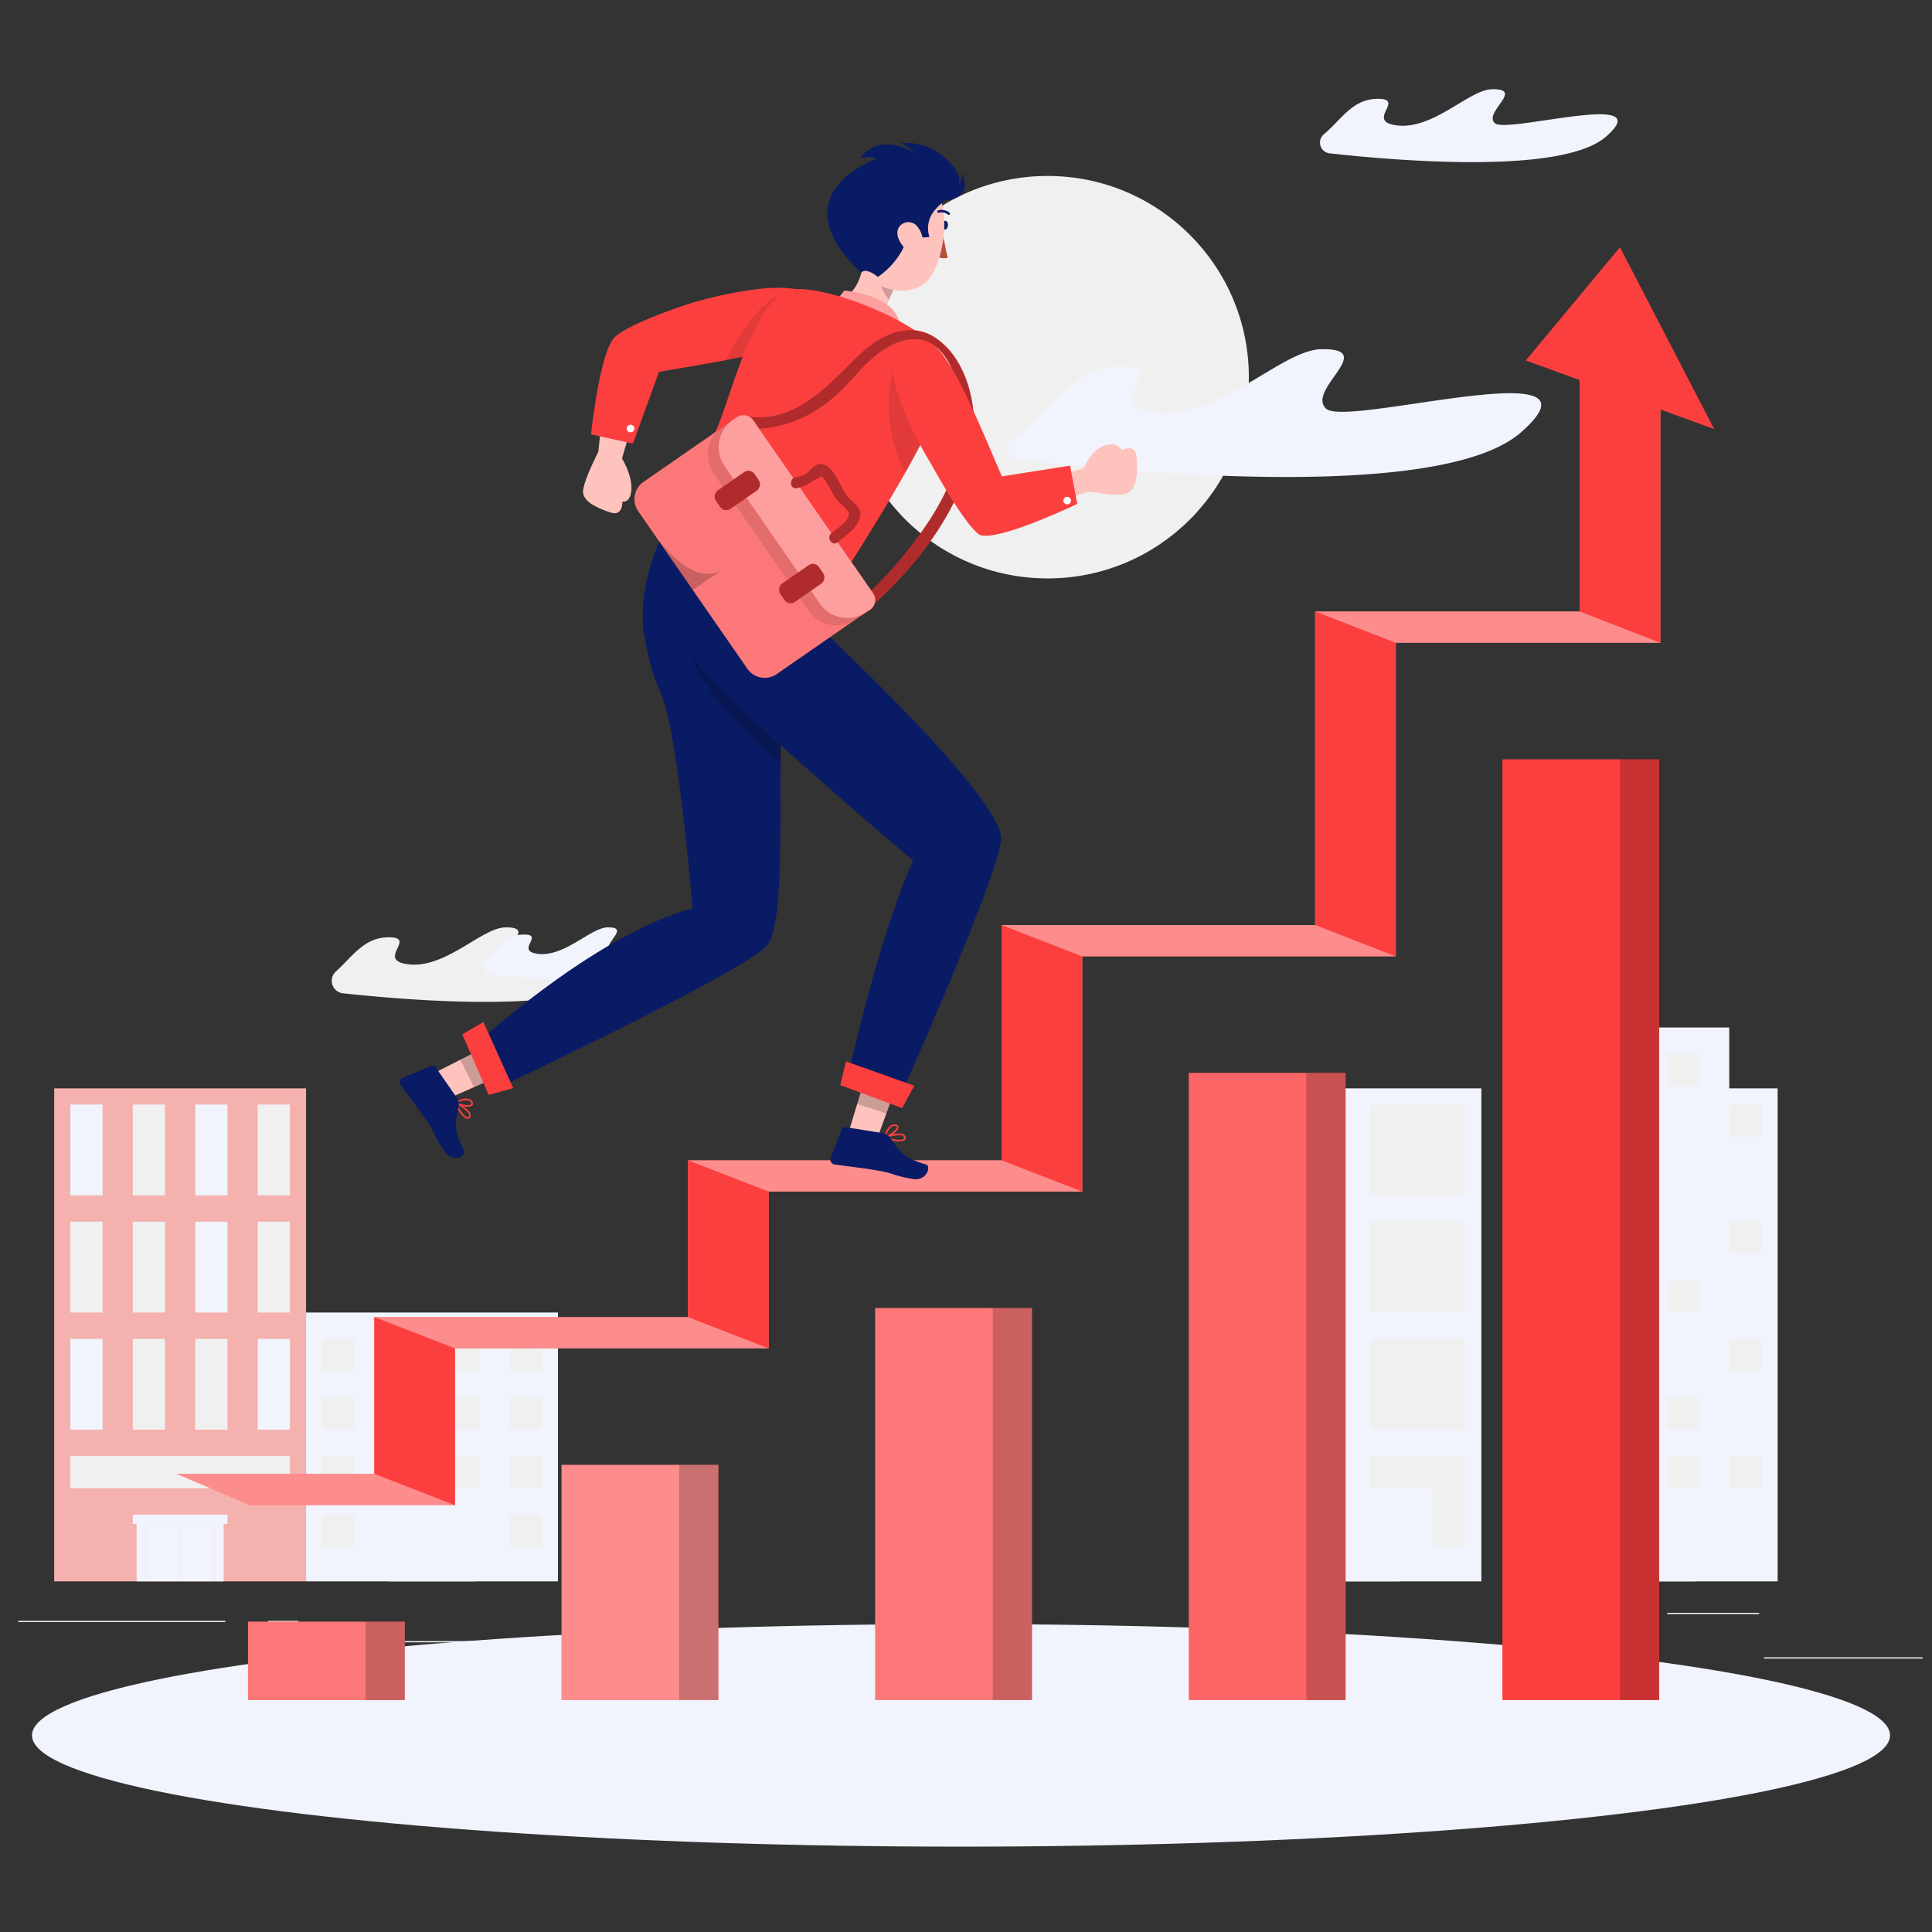 <svg xmlns="http://www.w3.org/2000/svg" id="Capa_1" data-name="Capa 1" viewBox="0 0 512 512"><rect x="0" y="0" width="512" height="512" fill="#333333" stroke="none"/><defs><style>.cls-1{fill:#f1f4fd;}.cls-2{fill:#f0f0f0;}.cls-3{fill:#f4b1ae;}.cls-4{fill:#fb3f3f;}.cls-10,.cls-15,.cls-5,.cls-7,.cls-8{fill:#fff;}.cls-16,.cls-17,.cls-5{opacity:0.3;}.cls-6,.cls-8{opacity:0.2;}.cls-7,.cls-9{opacity:0.4;}.cls-11{fill:#0a1b65;}.cls-12{fill:#ffc3bd;}.cls-13{opacity:0.1;}.cls-14{fill:#ba4d3c;}.cls-15{opacity:0.5;}</style></defs><rect class="cls-1" x="467.46" y="439.21" width="42.06" height="0.32"></rect><rect class="cls-1" x="347.78" y="442.66" width="11.04" height="0.32"></rect><rect class="cls-1" x="441.82" y="427.42" width="24.37" height="0.32"></rect><rect class="cls-1" x="4.85" y="429.55" width="54.85" height="0.32"></rect><rect class="cls-1" x="71" y="429.55" width="8.04" height="0.32"></rect><rect class="cls-1" x="105.18" y="434.91" width="118.95" height="0.32"></rect><polygon class="cls-1" points="404.35 288.43 404.35 419.08 412.89 419.08 462.55 419.08 471.09 419.08 471.09 288.43 404.35 288.43"></polygon><polygon class="cls-1" points="417.17 272.3 417.17 301.25 422.43 301.25 453.01 301.25 458.27 301.25 458.27 272.3 417.17 272.3"></polygon><rect class="cls-1" x="408.62" y="292.71" width="8.55" height="8.55"></rect><rect class="cls-1" x="425.17" y="292.71" width="8.55" height="8.55"></rect><rect class="cls-1" x="441.72" y="292.71" width="8.55" height="8.55"></rect><rect class="cls-2" x="458.28" y="292.71" width="8.55" height="8.55"></rect><rect class="cls-2" x="408.62" y="308.23" width="8.55" height="8.55"></rect><rect class="cls-2" x="425.17" y="308.23" width="8.55" height="8.55"></rect><rect class="cls-1" x="441.72" y="308.23" width="8.55" height="8.55"></rect><rect class="cls-1" x="458.28" y="308.23" width="8.55" height="8.55"></rect><rect class="cls-2" x="408.62" y="323.76" width="8.55" height="8.55"></rect><rect class="cls-1" x="425.17" y="323.76" width="8.55" height="8.55"></rect><rect class="cls-1" x="441.72" y="323.76" width="8.55" height="8.55"></rect><rect class="cls-1" x="425.17" y="279.29" width="8.55" height="8.55"></rect><rect class="cls-2" x="441.72" y="279.29" width="8.55" height="8.55"></rect><rect class="cls-2" x="458.28" y="323.76" width="8.55" height="8.55"></rect><rect class="cls-1" x="408.62" y="339.29" width="8.55" height="8.55"></rect><rect class="cls-2" x="425.17" y="339.29" width="8.55" height="8.55"></rect><rect class="cls-2" x="441.72" y="339.29" width="8.55" height="8.55"></rect><rect class="cls-1" x="458.28" y="339.29" width="8.55" height="8.55"></rect><rect class="cls-2" x="408.62" y="354.81" width="8.55" height="8.55"></rect><rect class="cls-1" x="425.17" y="354.81" width="8.55" height="8.55"></rect><rect class="cls-1" x="441.72" y="354.81" width="8.55" height="8.55"></rect><rect class="cls-2" x="458.28" y="354.81" width="8.55" height="8.55"></rect><rect class="cls-2" x="408.62" y="370.34" width="8.55" height="8.55"></rect><rect class="cls-1" x="425.17" y="370.34" width="8.55" height="8.55"></rect><rect class="cls-2" x="441.72" y="370.34" width="8.55" height="8.55"></rect><rect class="cls-1" x="458.28" y="370.34" width="8.55" height="8.55"></rect><rect class="cls-1" x="408.62" y="385.87" width="8.55" height="8.55"></rect><rect class="cls-1" x="425.17" y="385.87" width="8.55" height="8.55"></rect><rect class="cls-2" x="441.72" y="385.87" width="8.55" height="8.55"></rect><rect class="cls-2" x="458.28" y="385.87" width="8.55" height="8.55"></rect><rect class="cls-2" x="408.62" y="401.39" width="8.55" height="8.55"></rect><rect class="cls-1" x="458.28" y="401.39" width="8.55" height="8.55"></rect><polygon class="cls-1" points="450.27 401.39 425.17 401.39 425.17 403.84 426.19 403.84 426.19 419.08 428.64 419.08 428.64 403.84 446.8 403.84 446.8 419.08 449.25 419.08 449.25 403.84 450.27 403.84 450.27 401.39"></polygon><rect class="cls-1" x="428.64" y="403.84" width="9.08" height="15.24"></rect><rect class="cls-1" x="437.72" y="403.84" width="9.08" height="15.24"></rect><polygon class="cls-3" points="14.36 288.43 14.36 419.08 22.91 419.08 72.56 419.08 81.11 419.08 81.11 288.43 14.36 288.43"></polygon><polygon class="cls-1" points="18.64 292.71 18.64 308.23 18.64 312.5 18.64 316.78 27.18 316.78 27.18 312.5 27.18 308.23 27.18 292.71 18.64 292.71"></polygon><polygon class="cls-2" points="35.19 292.71 35.19 308.23 35.19 312.5 35.19 316.78 43.73 316.78 43.73 312.5 43.73 308.23 43.73 292.71 35.19 292.71"></polygon><polygon class="cls-1" points="51.74 292.71 51.74 308.23 51.74 312.5 51.74 316.78 60.29 316.78 60.29 312.5 60.29 308.23 60.29 292.71 51.74 292.71"></polygon><polygon class="cls-2" points="68.29 292.71 68.29 308.23 68.29 314.83 68.29 316.78 76.84 316.78 76.84 314.83 76.84 308.23 76.84 292.71 68.29 292.71"></polygon><polygon class="cls-2" points="18.64 323.76 18.64 339.29 18.64 343.56 18.64 347.83 27.18 347.83 27.18 343.56 27.18 339.29 27.18 323.76 18.64 323.76"></polygon><polygon class="cls-2" points="35.19 323.76 35.19 339.29 35.19 345.31 35.19 347.83 43.73 347.83 43.73 345.31 43.73 339.29 43.73 323.76 35.19 323.76"></polygon><polygon class="cls-1" points="51.74 323.76 51.74 339.29 51.74 343.56 51.74 347.83 60.29 347.83 60.29 343.56 60.29 339.29 60.29 323.76 51.74 323.76"></polygon><polygon class="cls-2" points="68.29 323.76 68.29 339.29 68.29 343.56 68.29 347.83 76.84 347.83 76.84 343.56 76.84 339.29 76.84 323.76 68.29 323.76"></polygon><polygon class="cls-1" points="18.64 354.81 18.64 370.34 18.64 374.61 18.64 378.88 27.18 378.88 27.18 374.61 27.18 370.34 27.18 354.81 18.64 354.81"></polygon><polygon class="cls-2" points="35.19 354.81 35.19 370.34 35.19 374.61 35.19 378.88 43.73 378.88 43.73 374.61 43.73 370.34 43.73 354.81 35.19 354.81"></polygon><polygon class="cls-2" points="51.74 354.81 51.74 370.34 51.74 374.61 51.74 378.88 60.29 378.88 60.29 374.61 60.29 370.34 60.29 354.81 51.74 354.81"></polygon><polygon class="cls-1" points="68.29 354.81 68.29 370.34 68.29 376.24 68.29 378.88 76.84 378.88 76.84 376.24 76.84 370.34 76.84 354.81 68.29 354.81"></polygon><polygon class="cls-2" points="72.56 385.87 68.29 385.87 60.29 385.87 51.74 385.87 43.73 385.87 35.19 385.87 18.64 385.87 18.64 394.41 35.19 394.41 43.73 394.41 51.74 394.41 60.29 394.41 68.29 394.41 72.56 394.41 76.84 394.41 76.84 385.87 72.56 385.87"></polygon><polygon class="cls-1" points="60.29 401.39 35.19 401.39 35.19 403.84 36.2 403.84 36.2 419.08 38.65 419.08 38.65 403.84 56.82 403.84 56.82 419.08 59.27 419.08 59.27 403.84 60.29 403.84 60.29 401.39"></polygon><rect class="cls-1" x="38.65" y="403.84" width="9.08" height="15.24"></rect><rect class="cls-1" x="47.74" y="403.84" width="9.08" height="15.24"></rect><polygon class="cls-1" points="81.11 347.83 81.11 419.08 89.66 419.08 139.31 419.08 147.86 419.08 147.86 347.83 81.11 347.83"></polygon><rect class="cls-2" x="85.38" y="354.81" width="8.55" height="8.55"></rect><rect class="cls-2" x="101.93" y="354.81" width="8.55" height="8.55"></rect><rect class="cls-2" x="118.49" y="354.81" width="8.55" height="8.55"></rect><rect class="cls-2" x="135.04" y="354.81" width="8.55" height="8.55"></rect><rect class="cls-2" x="85.38" y="370.34" width="8.55" height="8.55"></rect><rect class="cls-2" x="101.93" y="370.34" width="8.55" height="8.55"></rect><rect class="cls-2" x="118.49" y="370.34" width="8.55" height="8.55"></rect><rect class="cls-2" x="135.04" y="370.34" width="8.55" height="8.55"></rect><rect class="cls-2" x="85.38" y="385.87" width="8.55" height="8.55"></rect><rect class="cls-2" x="101.93" y="385.87" width="8.55" height="8.55"></rect><rect class="cls-2" x="118.49" y="385.87" width="8.55" height="8.55"></rect><rect class="cls-2" x="135.04" y="385.87" width="8.55" height="8.55"></rect><rect class="cls-2" x="85.38" y="401.39" width="8.55" height="8.55"></rect><rect class="cls-2" x="135.04" y="401.39" width="8.55" height="8.55"></rect><polygon class="cls-1" points="127.03 401.39 101.94 401.39 101.94 403.84 102.95 403.84 102.95 419.08 105.4 419.08 105.4 403.84 123.57 403.84 123.57 419.08 126.02 419.08 126.02 403.84 127.03 403.84 127.03 401.39"></polygon><rect class="cls-1" x="105.4" y="403.84" width="9.08" height="15.24"></rect><rect class="cls-1" x="114.48" y="403.84" width="9.08" height="15.24"></rect><polygon class="cls-1" points="325.84 288.43 325.84 419.08 334.38 419.08 384.04 419.08 392.58 419.08 392.58 288.43 325.84 288.43"></polygon><polygon class="cls-2" points="350.13 385.87 346.66 385.87 330.11 385.87 330.11 390.14 330.11 394.41 330.11 409.94 338.66 409.94 338.66 394.41 346.66 394.41 350.13 394.41 355.21 394.41 355.21 385.87 350.13 385.87"></polygon><polygon class="cls-2" points="382.48 385.87 379.77 385.87 363.21 385.87 363.21 394.41 379.77 394.41 379.77 409.94 388.31 409.94 388.31 394.41 388.31 388.23 388.31 385.87 382.48 385.87"></polygon><polygon class="cls-1" points="371.76 401.39 346.66 401.39 346.66 403.84 347.68 403.84 347.68 419.08 350.13 419.08 350.13 403.84 368.29 403.84 368.29 419.08 370.75 419.08 370.75 403.84 371.76 403.84 371.76 401.39"></polygon><rect class="cls-1" x="350.13" y="403.84" width="9.08" height="15.24"></rect><rect class="cls-1" x="359.21" y="403.84" width="9.08" height="15.24"></rect><rect class="cls-2" x="330.11" y="292.71" width="25.1" height="24.07"></rect><rect class="cls-2" x="363.22" y="292.71" width="25.1" height="24.07"></rect><rect class="cls-2" x="330.11" y="323.76" width="25.1" height="24.07"></rect><rect class="cls-2" x="363.22" y="323.76" width="25.1" height="24.07"></rect><rect class="cls-2" x="330.11" y="354.81" width="25.1" height="24.07"></rect><rect class="cls-2" x="363.22" y="354.81" width="25.1" height="24.07"></rect><path class="cls-2" d="M89.06,257.41a3.33,3.33,0,0,0,1.82,5.82c20.71,2.24,62.56,5.33,73.89-4.64,14.57-12.83-26.91-.7-30.11-3.61s8.16-9.38-.77-9.21c-6.27.11-16,11.21-26,9.74-8.16-1.2,2.72-7.12-4.86-7.12C96.45,248.39,93.44,253.49,89.06,257.41Z"></path><path class="cls-1" d="M128.91,254.1a2.39,2.39,0,0,0,1.31,4.17c14.82,1.6,44.79,3.81,52.9-3.33,10.43-9.18-19.27-.5-21.56-2.58s5.84-6.71-.55-6.6c-4.49.09-11.47,8-18.64,7-5.84-.86,1.95-5.1-3.47-5.1C134.21,247.64,132.05,251.3,128.91,254.1Z"></path><circle class="cls-2" cx="277.63" cy="99.96" r="53.33"></circle><path class="cls-1" d="M268.63,116.06a3.09,3.09,0,0,0,1.25,5.71c32.38,3.78,112.54,11,133.25-7.24,25-22-46.16-1.2-51.66-6.2s14-16.07-1.32-15.79c-10.75.19-27.48,19.23-44.64,16.71-14-2,4.66-12.22-8.33-12.22C283.79,97,279,109.46,268.63,116.06Z"></path><path class="cls-1" d="M350.85,35.58a2.87,2.87,0,0,0,1.53,5.06c19.95,2.2,62,5.46,73.27-4.46,14.27-12.56-26.36-.68-29.5-3.53s8-9.18-.75-9c-6.15.11-15.7,11-25.5,9.54-8-1.17,2.66-7-4.76-7C358.41,26.19,355.5,31.69,350.85,35.58Z"></path><ellipse id="_Path_" data-name="&lt;Path&gt;" class="cls-1" cx="254.68" cy="459.89" rx="246.2" ry="29.49"></ellipse><rect class="cls-4" x="65.72" y="429.76" width="41.55" height="20.78"></rect><rect class="cls-5" x="65.72" y="429.76" width="41.55" height="20.78"></rect><rect class="cls-6" x="91.69" y="434.96" width="20.78" height="10.39" transform="translate(542.23 338.08) rotate(90)"></rect><rect class="cls-4" x="148.82" y="388.21" width="41.55" height="62.33"></rect><rect class="cls-7" x="148.82" y="388.21" width="41.55" height="62.33"></rect><rect class="cls-6" x="154.02" y="414.18" width="62.33" height="10.39" transform="translate(604.56 234.19) rotate(90)"></rect><rect class="cls-4" x="231.93" y="346.65" width="41.55" height="103.88"></rect><rect class="cls-5" x="231.93" y="346.65" width="41.55" height="103.88"></rect><rect class="cls-6" x="216.35" y="393.4" width="103.88" height="10.39" transform="translate(666.89 130.31) rotate(90)"></rect><rect class="cls-4" x="315.04" y="284.32" width="41.55" height="166.22"></rect><rect class="cls-8" x="315.04" y="284.32" width="41.55" height="166.22"></rect><rect class="cls-6" x="268.29" y="362.24" width="166.22" height="10.39" transform="translate(718.83 16.03) rotate(90)"></rect><rect class="cls-4" x="398.15" y="201.22" width="41.55" height="249.32"></rect><rect class="cls-6" x="309.84" y="320.68" width="249.32" height="10.39" transform="translate(760.38 -108.63) rotate(90)"></rect><polygon class="cls-4" points="120.57 398.89 66.35 398.89 46.8 390.58 99.2 390.58 99.2 349.03 182.31 349.03 182.31 307.48 265.42 307.48 265.42 245.14 348.53 245.14 348.53 162.04 418.63 162.04 418.63 89.61 440 89.61 440 170.35 369.9 170.35 369.9 253.46 286.79 253.46 286.79 315.79 203.68 315.79 203.68 357.34 120.57 357.34 120.57 398.89"></polygon><g class="cls-9"><polygon class="cls-10" points="120.57 398.89 66.35 398.89 46.8 390.58 99.2 390.58 99.2 349.03 182.31 349.03 182.31 307.48 265.42 307.48 265.42 245.14 348.53 245.14 348.53 162.04 418.63 162.04 418.63 89.61 440 89.61 440 170.35 369.9 170.35 369.9 253.46 286.79 253.46 286.79 315.79 203.68 315.79 203.68 357.34 120.57 357.34 120.57 398.89"></polygon></g><polygon class="cls-4" points="418.63 162.04 418.63 89.61 440 89.61 440 170.35 418.63 162.04"></polygon><polygon class="cls-4" points="348.53 245.14 348.53 162.04 369.9 170.35 369.9 253.46 348.53 245.14"></polygon><polygon class="cls-4" points="265.42 307.48 265.42 245.14 286.79 253.46 286.79 315.79 265.42 307.48"></polygon><polygon class="cls-4" points="182.31 349.03 182.31 307.48 203.68 315.79 203.68 357.34 182.31 349.03"></polygon><polygon class="cls-4" points="99.2 390.58 99.2 349.03 120.57 357.34 120.57 398.89 99.2 390.58"></polygon><polygon class="cls-4" points="404.35 95.53 429.31 65.52 454.28 113.71 404.35 95.53"></polygon><path class="cls-11" d="M176.69,139.19A67.83,67.83,0,0,0,172,151.34c0,.11-.05.21-.08.32-.17.63-.51,2.08-.53,2.15-.15.66-.28,1.32-.4,2,0,0-.25,1.5-.35,2.21l0,.25c-.18,1.44-.31,4.5-.32,4.56,0,.74,0,1.47.05,2.21,0,0,.12,1.63.22,2.38h0l0,.21,0-.21c1.94,12.1,3.75,13.68,5.22,18.17,4.34,13.22,7.72,55.12,7.72,55.12C158.38,247.47,128.14,275,128.14,275l5.43,12.55s65.16-30.81,69.78-37.08c5.49-7.43,2.34-46.79,4.06-62.3.64-5.74,1.37-10.72,2.1-15.17l8.16-12.59Z"></path><path class="cls-6" d="M188.83,172.31,184,167.12s-9,7.51,22.87,35.16c0-5.52.18-10.46.58-14.09.06-.47.11-.91.17-1.37Z"></path><polygon class="cls-12" points="129.05 277.25 115.84 283.97 119.92 290.63 132.22 285.19 129.05 277.25"></polygon><path class="cls-4" d="M120.48,292.32a.23.23,0,0,1,0-.24.22.22,0,0,1,.24-.05c.14.07,3.41,1.64,3.93,3.11a1.11,1.11,0,0,1,0,.84.8.8,0,0,1-.75.54c-.61,0-1.44-.87-2.08-1.79A15.86,15.86,0,0,1,120.48,292.32Zm.63.4c.79,1.5,2.09,3.36,2.81,3.37.1,0,.24,0,.36-.3a.57.57,0,0,0,0-.51,1.44,1.44,0,0,0-.19-.37A10,10,0,0,0,121.11,292.72Z"></path><path class="cls-4" d="M120.43,292.22a.23.23,0,0,1,.1-.19c.1-.06,2.24-1.24,3.67-.83a1.58,1.58,0,0,1,1,.77c.28.51.14.83-.05,1-.72.74-3.56.07-4.57-.55a.11.11,0,0,1-.06-.07A.19.19,0,0,1,120.43,292.22Zm4.33-.14a1.1,1.1,0,0,0-.64-.46,5,5,0,0,0-3,.59c1.18.55,3.24.84,3.71.45,0,0,.15-.15,0-.49l-.08-.09Z"></path><path class="cls-11" d="M121,290.84l-5.61-8.09a.79.79,0,0,0-1-.29l-7.6,3.1a1.32,1.32,0,0,0-.73,1.71,1.19,1.19,0,0,0,.13.25c2.07,2.88,4,5.36,6.54,9,3,4.29,1.7,3.56,5.11,8.65,2.07,3.06,5.9,1.23,5.18-.18-3.34-6.4-2-8.25-1.44-12A3.23,3.23,0,0,0,121,290.84Z"></path><polygon class="cls-6" points="126.97 278.31 122.02 280.83 125.6 288.12 129.69 286.31 126.97 278.31"></polygon><polygon class="cls-4" points="128.1 270.85 122.51 274.11 129.51 290.17 136.01 288.37 128.1 270.85"></polygon><path class="cls-11" d="M246,231.49s-57.24-48.27-62.12-56.84,8.16-20.31,8.16-20.31l14.53,2s61.16,55.5,58.65,66.61Z"></path><path class="cls-11" d="M265.26,223c-1.6,11.27-25.77,65.49-25.77,65.49s-5-.3-14.14-6c0,0,9.56-42.85,19.25-59.48Z"></path><polygon class="cls-12" points="229.46 285.04 225.14 299.21 232.77 300.9 237.38 288.26 229.46 285.04"></polygon><path class="cls-4" d="M234.38,301.66a.23.23,0,0,1-.15-.2.22.22,0,0,1,.14-.2c.15-.06,3.54-1.33,5-.68a1.12,1.12,0,0,1,.59.6.82.82,0,0,1-.13.92c-.45.42-1.63.43-2.73.25A15.51,15.51,0,0,1,234.38,301.66Zm.72-.17c1.63.47,3.88.82,4.38.31.07-.06.15-.18,0-.47a.6.6,0,0,0-.37-.36,1.46,1.46,0,0,0-.39-.12A9.94,9.94,0,0,0,235.1,301.49Z"></path><path class="cls-4" d="M234.27,301.63a.21.21,0,0,1-.07-.21c0-.11.66-2.47,2-3.22a1.6,1.6,0,0,1,1.23-.17c.57.16.7.48.69.72,0,1-2.43,2.62-3.57,2.92a.14.14,0,0,1-.09,0A.17.17,0,0,1,234.27,301.63Zm2.9-3.22a1.1,1.1,0,0,0-.77.15,5,5,0,0,0-1.63,2.53c1.21-.47,2.86-1.75,2.91-2.36,0-.06,0-.22-.39-.31Z"></path><path class="cls-11" d="M233.67,300.26,224,298.69a.79.79,0,0,0-.86.48l-3,7.62a1.31,1.31,0,0,0,.72,1.72,1.38,1.38,0,0,0,.27.08c3.51.51,6.66.82,11,1.54,5.15.83,3.74,1.24,9.78,2.31,3.63.64,5-3.4,3.46-3.85-6.93-2-7.32-4.3-9.63-7.28A3.24,3.24,0,0,0,233.67,300.26Z"></path><polygon class="cls-6" points="228.78 287.27 227.16 292.58 234.9 295.06 236.43 290.86 228.78 287.27"></polygon><polygon class="cls-4" points="224.2 281.28 222.67 287.57 239.09 293.66 242.3 287.73 224.2 281.28"></polygon><path class="cls-12" d="M158.56,119.7l1-9.19,8,1.67-2.72,9.32s2.69,4.32,2.49,8.14-2.4,3.3-2.4,3.3.22,4.05-3.22,2.86-7.89-3-7.13-6.31S157.29,122.36,158.56,119.7Z"></path><path class="cls-4" d="M217,81c-2.76-10.38-34.48-.48-34.48-.48s-15.48,5-19.54,8.76-6.35,25.84-6.35,25.84l11.11,2.43,6.89-19C205.62,93.25,219.69,91.1,217,81Z"></path><path class="cls-10" d="M168,114a1,1,0,1,1-1.45-1.27A1,1,0,0,1,168,114Z"></path><path class="cls-13" d="M209,87.31l.07-9.81s-6.67-1.13-16.81,18c4.55-.86,8.49-1.69,11.8-2.57Z"></path><path class="cls-14" d="M249.85,62.18l1.3,6.16a4.74,4.74,0,0,1-4.1-1.1Z"></path><path class="cls-11" d="M251.21,59.74c-.05.64-.43,1.14-.85,1.1s-.74-.61-.67-1.23.43-1.14.85-1.1S251.26,59.1,251.21,59.74Z"></path><path class="cls-12" d="M221.65,79.34s5.51.41,7.19-9.57c0,0,5.4-1.4,8.12,2.12s-4.66,9.3-1.15,12.9S221.65,79.34,221.65,79.34Z"></path><path class="cls-6" d="M233.26,75.39a18.52,18.52,0,0,0,2.33,4.07c.51-1.24,1.17-2.5,1.58-3.7Z"></path><path class="cls-12" d="M226.57,55.11c-1.09,8.51-1.74,12.09,1.69,17.22,5.65,5.63,15.85,7.19,19.45-.82,3.26-7.22,4.49-19.89-3.1-24.85a11.71,11.71,0,0,0-18,8.45Z"></path><path class="cls-11" d="M248.49,56.31a.32.32,0,0,0,.31.08,2.64,2.64,0,0,1,2.38.46.34.34,0,0,0,.47,0,.34.34,0,0,0,0-.48,3.29,3.29,0,0,0-3-.62.33.33,0,0,0-.24.41h0A.34.34,0,0,0,248.49,56.31Z"></path><path class="cls-11" d="M243.32,63l3-.17a7.35,7.35,0,0,1,1.44-7.16c2.92-3.76,10.11-5.76,4.28-12.27a15.88,15.88,0,0,0-13.12-5.51l4.84,3.47s-10-7.33-15.87.63a6.94,6.94,0,0,1,4.45.09s-26.5,9-4.1,30.23c0,0,.84-1.73,4.42,1.08a20.92,20.92,0,0,0,6.23-6.73C241.05,62.62,242.57,58.82,243.32,63Z"></path><path class="cls-12" d="M243.2,60.16A6.54,6.54,0,0,1,244.53,65c-.31,2.3-2.61,2.55-4.3,1.16-1.54-1.26-3.21-4-2-5.93A3,3,0,0,1,243.2,60.16Z"></path><path class="cls-11" d="M254.9,45.76s.78,4.62-6.49,7.36C248.41,53.12,258.52,54.15,254.9,45.76Z"></path><path class="cls-4" d="M220.88,80.63,223.76,77s13.81,1.26,14.65,9.1Z"></path><path class="cls-15" d="M220.88,80.63,223.76,77s13.81,1.26,14.65,9.1Z"></path><path class="cls-4" d="M190.44,112.47c3.82-9.48,9.95-34.64,19.71-35.79s37.83,10.07,41.14,20-35.13,66.76-35.13,66.76L175.37,141S187.43,120,190.44,112.47Z"></path><path class="cls-13" d="M238.38,93.44s-7.4,14.12,1.53,31.9a174.42,174.42,0,0,0,9-17.93L245.81,100Z"></path><path class="cls-4" d="M197.52,113.42c5.34.79,11.2-.78,15.94-3.1,5.44-2.65,9.47-6.63,13.45-11.07,3.56-4,8.34-8.5,13.89-9.24,12.6-1.68,15.29,18.41,14,27.17-1.57,10.42-7.42,20-13.83,28.1a101.33,101.33,0,0,1-12.66,13.61c-1.5,1.32.85,3.37,2.34,2.06,12-10.55,23.72-25.5,26.9-41.45,1.93-9.63-.5-23.35-9.07-29.59-7.76-5.64-16.34-.43-22,5.29-7.56,7.62-16.31,17-28.32,15.17-2-.3-2.59,2.76-.6,3Z"></path><g class="cls-16"><path d="M197.52,113.42c5.34.79,11.2-.78,15.94-3.1,5.44-2.65,9.47-6.63,13.45-11.07,3.56-4,8.34-8.5,13.89-9.24,12.6-1.68,15.29,18.41,14,27.17-1.57,10.42-7.42,20-13.83,28.1a101.33,101.33,0,0,1-12.66,13.61c-1.5,1.32.85,3.37,2.34,2.06,12-10.55,23.72-25.5,26.9-41.45,1.93-9.63-.5-23.35-9.07-29.59-7.76-5.64-16.34-.43-22,5.29-7.56,7.62-16.31,17-28.32,15.17-2-.3-2.59,2.76-.6,3Z"></path></g><path class="cls-12" d="M288.16,130.36l-8.57,2.91-1.17-6.46,8.79-2.76s1.74-4.54,5.23-5.92,4.91,1.15,4.91,1.15,3.52-1.86,3.86,1.69.24,9.23-3.06,9.93S291.05,130.4,288.16,130.36Z"></path><path class="cls-4" d="M283.59,123.4l-18.08,2.85c-11.88-27.82-17-40.11-26.06-35.29C230,96,246.78,123,246.78,123s8,14.64,12.21,18.26a2.87,2.87,0,0,0,.86.57c5.37,1.46,25.63-8.29,25.63-8.29Z"></path><path class="cls-10" d="M283.59,133.29a1,1,0,1,1-.09-1.36A1,1,0,0,1,283.59,133.29Z"></path><path class="cls-4" d="M171.78,125.93h55.48a3.24,3.24,0,0,1,3.24,3.24v29.94a5.59,5.59,0,0,1-5.59,5.59H174.13a5.59,5.59,0,0,1-5.59-5.59V129.17A3.24,3.24,0,0,1,171.78,125.93Z" transform="translate(205.38 -101.45) rotate(55.29)"></path><path class="cls-5" d="M171.78,125.93h55.48a3.24,3.24,0,0,1,3.24,3.24v29.94a5.59,5.59,0,0,1-5.59,5.59H174.13a5.59,5.59,0,0,1-5.59-5.59V129.17A3.24,3.24,0,0,1,171.78,125.93Z" transform="translate(205.38 -101.45) rotate(55.29)"></path><path class="cls-13" d="M228.39,159.14l-31.71-45.78a3.13,3.13,0,0,0-4.36-.79l-.95.65a8.84,8.84,0,0,0-2.23,12.3l25.22,36.41a8.83,8.83,0,0,0,12.29,2.23l.95-.65A3.14,3.14,0,0,0,228.39,159.14Z"></path><path class="cls-4" d="M231.31,157.17,199.6,111.39a3.13,3.13,0,0,0-4.36-.79l-1,.65a8.84,8.84,0,0,0-2.23,12.3L217.28,160a8.83,8.83,0,0,0,12.29,2.23l1-.65A3.14,3.14,0,0,0,231.31,157.17Z"></path><path class="cls-4" d="M231.31,157.17,199.6,111.39a3.13,3.13,0,0,0-4.36-.79l-1,.65a8.84,8.84,0,0,0-2.23,12.3L217.28,160a8.83,8.83,0,0,0,12.29,2.23l1-.65A3.14,3.14,0,0,0,231.31,157.17Z"></path><path class="cls-15" d="M231.31,157.17,199.6,111.39a3.13,3.13,0,0,0-4.36-.79l-1,.65a8.84,8.84,0,0,0-2.23,12.3L217.28,160a8.83,8.83,0,0,0,12.29,2.23l1-.65A3.14,3.14,0,0,0,231.31,157.17Z"></path><rect class="cls-4" x="192.42" y="123.76" width="5.93" height="12.46" rx="1.95" transform="translate(191 -104.65) rotate(55.29)"></rect><rect class="cls-4" x="209.5" y="148.42" width="5.93" height="12.46" rx="1.95" transform="translate(218.57 -108.07) rotate(55.28)"></rect><rect class="cls-17" x="192.42" y="123.76" width="5.93" height="12.46" rx="1.95" transform="translate(191 -104.65) rotate(55.29)"></rect><rect class="cls-17" x="209.5" y="148.42" width="5.93" height="12.46" rx="1.95" transform="translate(218.57 -108.07) rotate(55.28)"></rect><path class="cls-6" d="M171.45,138.84s10.59,17.44,19.68,12.29l-7.54,5.23Z"></path><path class="cls-4" d="M211.15,129.35c2.47-.36,3.83-1.75,5.92-2.73,1.43-.66-.27-1.26,1-.08a8.14,8.14,0,0,1,1.09,1.61c.85,1.35,1.57,2.78,2.46,4.1.75,1.15,2.74,2.36,3.23,3.53.8,1.9-3.33,4.57-4.51,5.54-1.44,1.18.2,3.57,1.65,2.39,2.06-1.7,6.17-4.42,6-7.57-.09-1.95-1.8-2.85-3-4.15-2.22-2.46-3.12-6.83-6.07-8.59a2.55,2.55,0,0,0-2.85,0c-1.15.63-1.69,1.88-3,2.46a8.28,8.28,0,0,1-2.17.62c-1.85.27-1.63,3.16.22,2.9Z"></path><g class="cls-16"><path d="M211.15,129.35c2.47-.36,3.83-1.75,5.92-2.73,1.43-.66-.27-1.26,1-.08a8.14,8.14,0,0,1,1.09,1.61c.85,1.35,1.57,2.78,2.46,4.1.75,1.15,2.74,2.36,3.23,3.53.8,1.9-3.33,4.57-4.51,5.54-1.44,1.18.2,3.57,1.65,2.39,2.06-1.7,6.17-4.42,6-7.57-.09-1.95-1.8-2.85-3-4.15-2.22-2.46-3.12-6.83-6.07-8.59a2.55,2.55,0,0,0-2.85,0c-1.15.63-1.69,1.88-3,2.46a8.28,8.28,0,0,1-2.17.62c-1.85.27-1.63,3.16.22,2.9Z"></path></g></svg>